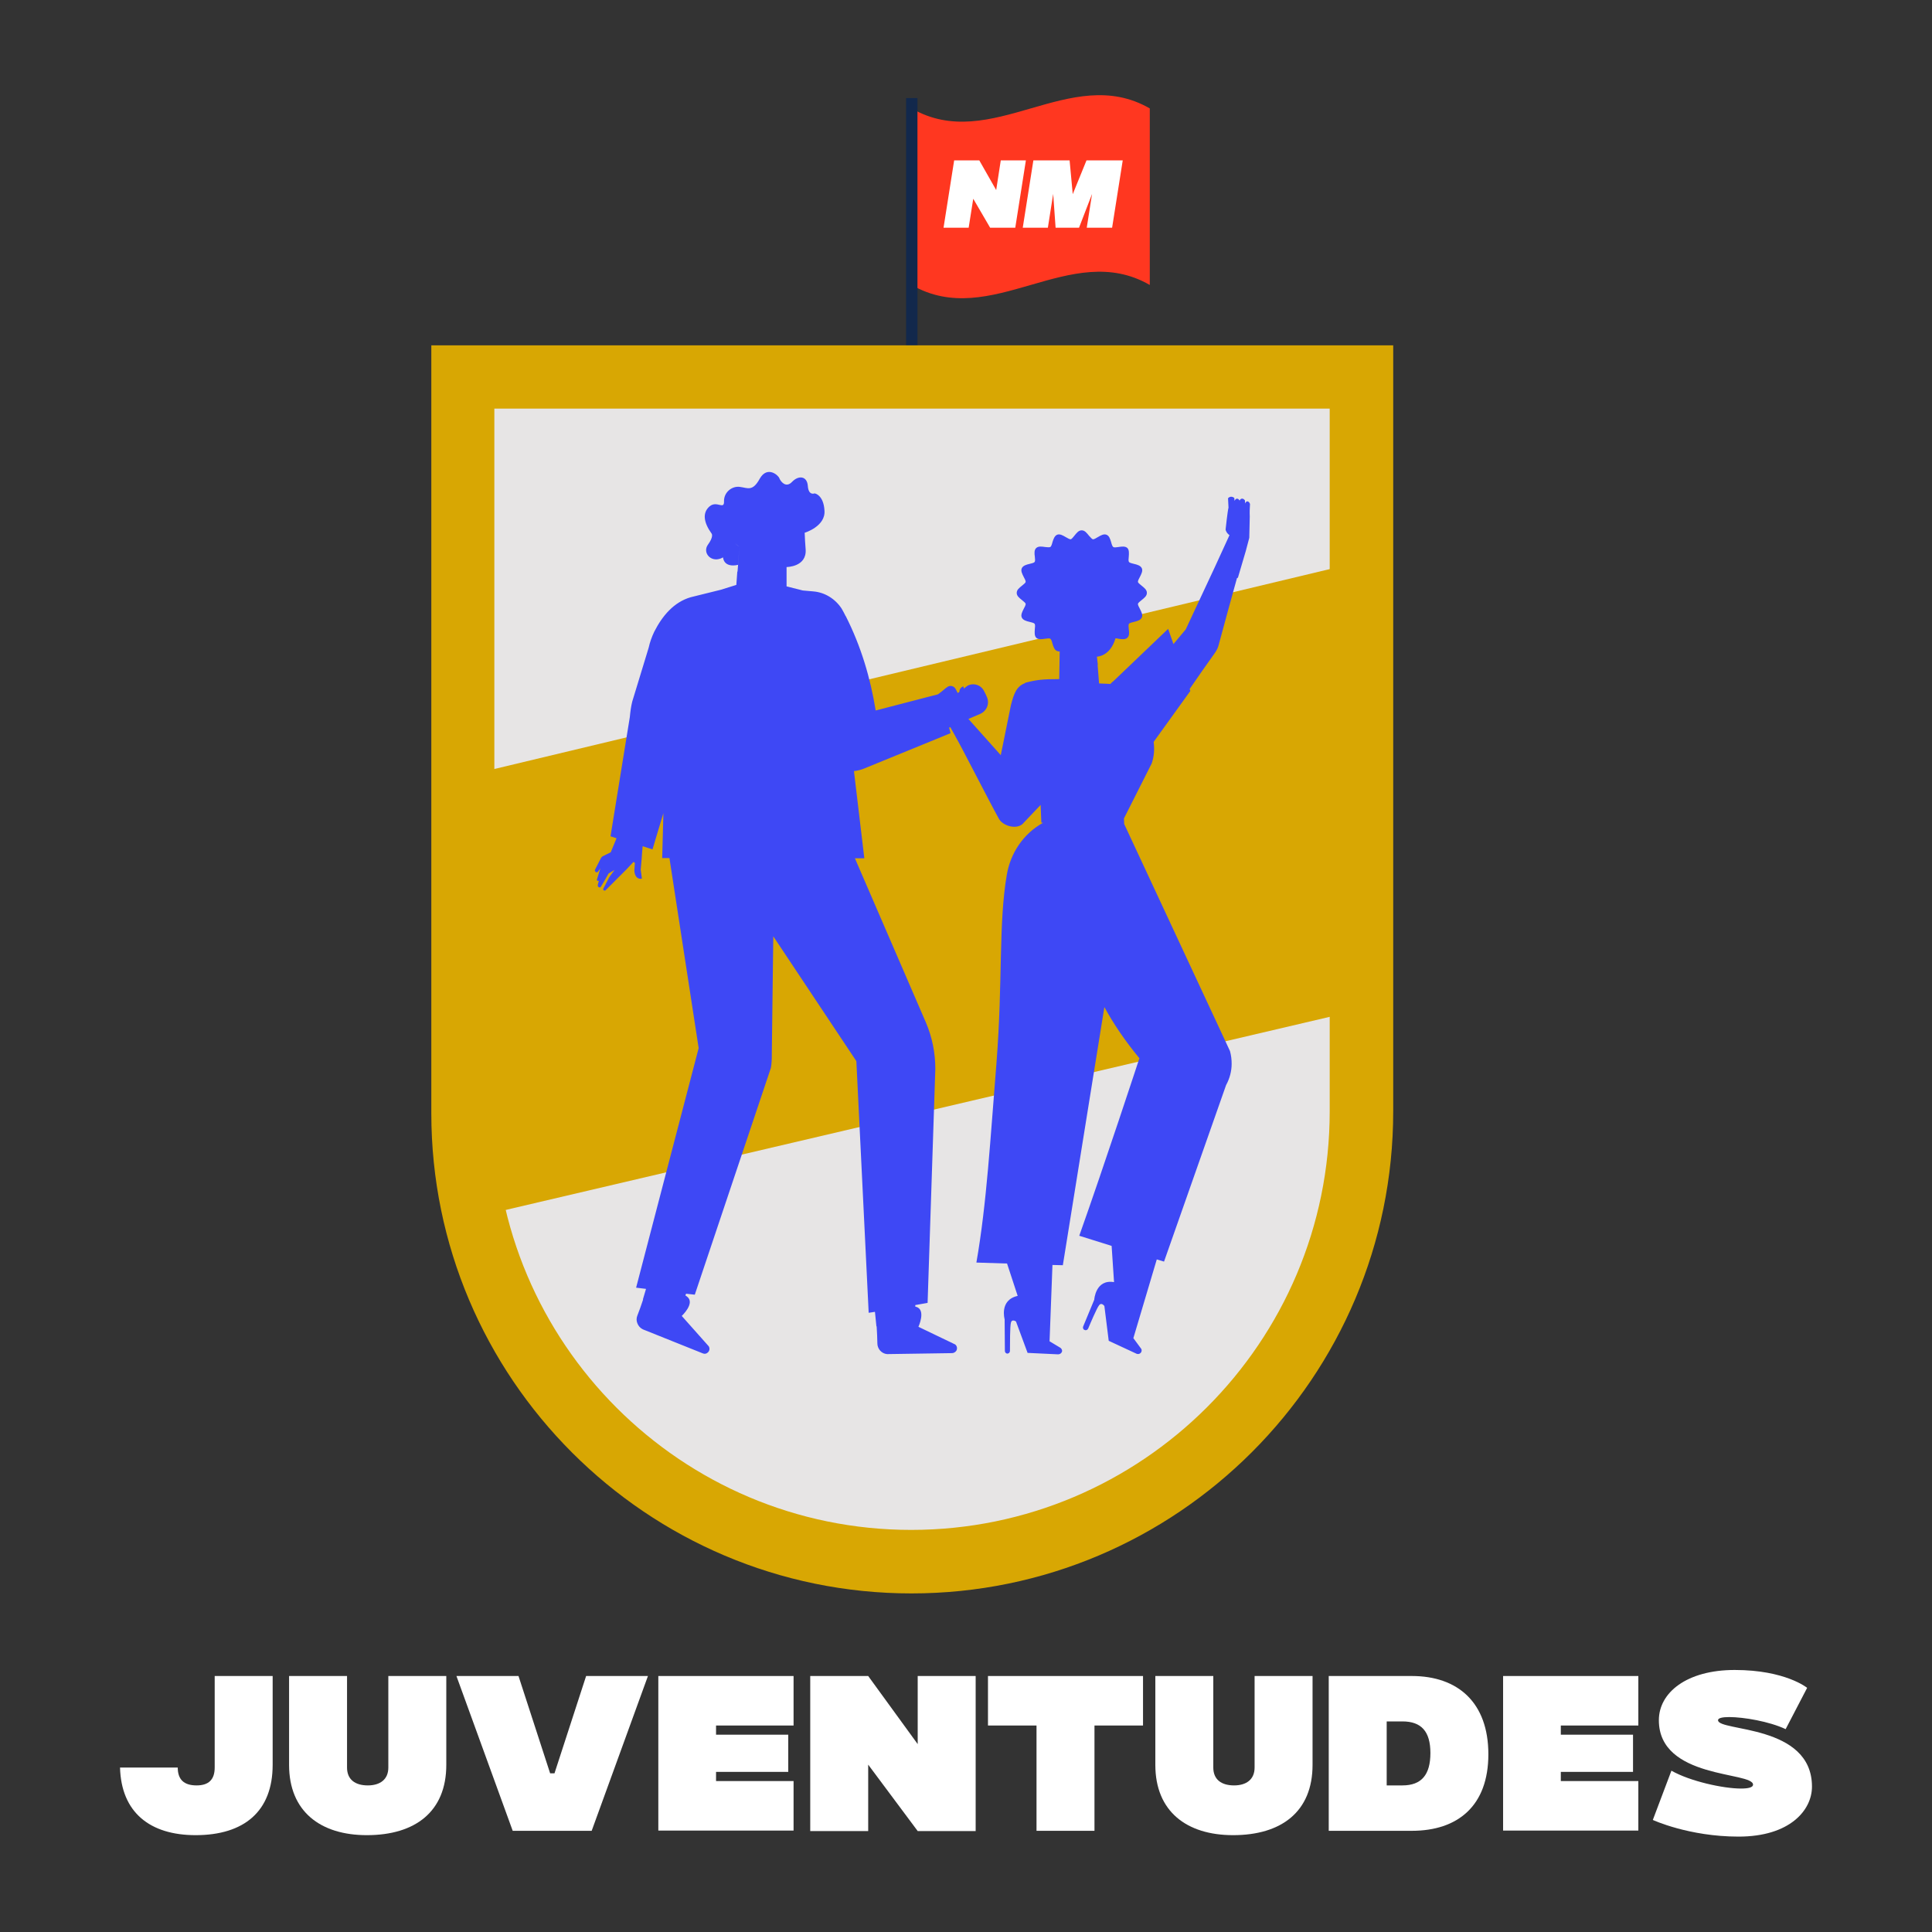 <?xml version="1.0" encoding="UTF-8"?> <!-- Generator: Adobe Illustrator 27.0.1, SVG Export Plug-In . SVG Version: 6.00 Build 0) --> <svg xmlns="http://www.w3.org/2000/svg" xmlns:xlink="http://www.w3.org/1999/xlink" version="1.1" id="Capa_1" x="0px" y="0px" viewBox="0 0 800 800" style="enable-background:new 0 0 800 800;" xml:space="preserve"><rect x="0" y="0" width="800" height="800" fill="#333333" stroke="none"/> <style type="text/css"> .st0{fill:#FF3720;} .st1{fill:#12284C;} .st2{fill:#FFFFFF;} .st3{fill:#E7E5E5;} .st4{fill:#D8A703;} .st5{fill:#3E48F5;} </style> <g> <g> <g> <path class="st0" d="M476.1,118c-32.9-19-65.7,19-98.6,0c0-24.4,0-48.7,0-73.1c32.9,19,65.7-19,98.6,0 C476.1,69.3,476.1,93.7,476.1,118z"></path> </g> <g> <rect x="375.2" y="40.6" class="st1" width="4.7" height="136.8"></rect> </g> <g> <path class="st2" d="M395.1,66.4h10.4l7,12.3l1.9-12.3h10.4l-4.4,27.9H410l-7-12l-1.9,12h-10.4L395.1,66.4z"></path> <path class="st2" d="M427.9,66.4h15l1.3,14l5.7-14h15l-4.4,27.9H450l2.2-14l-5.4,14h-9.7l-1-14l-2.2,14h-10.4L427.9,66.4z"></path> </g> </g> <g> <path class="st2" d="M73.6,731.9c0,5,2.6,7.4,7.8,7.4c5,0,7.5-2.4,7.5-7.4V694h24v36.8c0,19.3-11.9,29.1-31.9,29.1 c-18.9,0-30.8-9.4-31.3-28L73.6,731.9L73.6,731.9z"></path> <path class="st2" d="M119.7,694h24v37.9c0,5,3.4,7.4,8.6,7.4c5,0,8.5-2.4,8.5-7.4V694h24v36.8c0,19.3-12.8,29.1-32.9,29.1 c-19.2,0-32.2-9.8-32.2-29.1V694z"></path> <path class="st2" d="M214.7,694l13.1,40.3h1.8l13.1-40.3h25.6L245,758.1h-32.7L189,694H214.7z"></path> <path class="st2" d="M272.6,694h56v20.5h-32.1v3.8h29.9v15.4h-29.9v3.8h32.1V758h-56V694z"></path> <path class="st2" d="M335.5,694h24l20.5,28.2V694h24v64.2h-24l-20.5-27.5v27.5h-24V694z"></path> <path class="st2" d="M429.2,714.5h-20.1V694h64.2v20.5h-20.1v43.6h-24L429.2,714.5L429.2,714.5z"></path> <path class="st2" d="M478.4,694h24v37.9c0,5,3.4,7.4,8.6,7.4c5,0,8.5-2.4,8.5-7.4V694h24v36.8c0,19.3-12.8,29.1-32.9,29.1 c-19.2,0-32.2-9.8-32.2-29.1V694z"></path> <path class="st2" d="M550.2,694h34.4c19.1,0,31.7,11,31.7,32.4s-12.7,31.7-31.7,31.7h-34.4V694z M574.2,712.8v26.5h6.5 c7.9,0,11.6-4.4,11.6-13.4s-3.8-13.1-11.6-13.1H574.2z"></path> <path class="st2" d="M622.4,694h56v20.5h-32.1v3.8h29.9v15.4h-29.9v3.8h32.1V758h-56V694z"></path> <path class="st2" d="M692.1,733.2c7.7,4.4,21.5,7.4,28.8,7.4c3.1,0,5-0.5,5-1.6c0-5.5-39-2.2-39-26.7c0-11.4,11.5-20.8,31.4-20.8 c21,0,30,7.4,30,7.4l-8.9,17.1c-6.8-3.2-17.4-5-23.4-5c-2.8,0-4.6,0.4-4.6,1.3c0,4.8,38.9,1.5,38.9,27.5c0,9.8-9.2,20.7-30.4,20.7 c-20.6,0-35.5-6.9-35.5-6.9L692.1,733.2z"></path> </g> <g> <g> <path class="st3" d="M377.4,646.7L377.4,646.7c-102.6,0-185.7-83.2-185.7-185.7V156.1h372.1v304.1 C563.8,563.2,480.3,646.7,377.4,646.7z"></path> </g> <g> <g> <path class="st4" d="M377.4,659.8c-109.6,0-198.8-89.2-198.8-198.8V143h398.3v317.2C576.9,570.3,487.4,659.8,377.4,659.8z M204.7,169.2v291.7c0,95.2,77.4,172.6,172.6,172.6c95.6,0,173.3-77.7,173.3-173.3v-291L204.7,169.2L204.7,169.2z"></path> </g> </g> <g> <polygon class="st4" points="188.1,322.4 571.3,230.7 571.3,416.2 188.1,506 "></polygon> </g> <path class="st5" d="M517.6,208.7c-0.2-0.7-0.7-1.1-1.1-1.1c-0.4,0-0.7,0.3-0.9,0.9c0-0.4-0.1-0.8-0.1-1.3c0,0-0.6-0.9-1.4-0.7 c-0.5,0.1-0.8,0.7-0.8,0.8c-0.3-0.6-0.8-0.9-1.2-0.8c-0.6,0.1-0.9,0.9-0.9,0.9c0-0.4-0.1-0.8-0.1-1.2c-0.2-0.2-0.8-0.6-1.5-0.5 c-0.6,0.1-0.9,0.4-1.1,0.6l0.2,3.9c-0.4,1.4-1.2,9-1.2,9v0.1l0.1,0.4c0.3,0.8,0.8,1.4,1.5,1.9l-6.1,13.3l-12,25.7l0,0l-5.1,6.1 l-2.2-6.3L461.1,282l0,0c-0.4,0.3-0.9,0.7-1.3,1.2l-4.7-0.2l-0.6-7.7h0.1l-0.4-3.4c0,0,5.5,0,7.7-7.6c0.4,0,0.9,0.1,1.3,0.2 c1.3,0.2,2.7,0.4,3.6-0.4s0.8-2.3,0.6-3.6c-0.1-0.8-0.2-1.9,0.1-2.2c0.3-0.4,1.3-0.6,2.1-0.8c1.3-0.3,2.7-0.7,3.2-1.8 c0.5-1.1-0.2-2.4-0.8-3.6c-0.4-0.7-0.9-1.7-0.8-2.1c0.1-0.4,0.9-1,1.5-1.5c1.1-0.9,2.2-1.7,2.2-3s-1.1-2.1-2.2-3 c-0.6-0.5-1.4-1.1-1.5-1.5s0.4-1.4,0.8-2.1c0.6-1.2,1.3-2.5,0.8-3.6s-1.9-1.5-3.2-1.8c-0.8-0.2-1.8-0.4-2.1-0.8 c-0.3-0.4-0.2-1.4-0.1-2.2c0.1-1.4,0.2-2.8-0.6-3.6c-0.9-0.8-2.3-0.6-3.6-0.4c-0.8,0.1-1.8,0.3-2.2,0c-0.4-0.2-0.7-1.2-0.9-2 c-0.4-1.3-0.8-2.7-2-3.1c-1.1-0.4-2.3,0.3-3.5,1c-0.7,0.4-1.6,1-2.1,0.9c-0.4-0.1-1-0.9-1.6-1.5c-0.9-1.1-1.7-2.2-3-2.2 s-2.1,1.1-3,2.2c-0.5,0.6-1.1,1.4-1.5,1.5s-1.4-0.5-2.1-0.9c-1.2-0.7-2.4-1.4-3.5-1s-1.6,1.8-2,3.1c-0.2,0.8-0.5,1.8-0.9,2 s-1.4,0.1-2.2,0c-1.3-0.2-2.7-0.4-3.6,0.4c-0.9,0.8-0.8,2.3-0.6,3.6c0.1,0.8,0.2,1.9-0.1,2.2c-0.3,0.4-1.3,0.6-2.1,0.8 c-1.3,0.3-2.7,0.7-3.2,1.8s0.2,2.4,0.8,3.6c0.4,0.7,0.9,1.7,0.8,2.1c-0.1,0.4-0.9,1-1.5,1.5c-1.1,0.9-2.2,1.7-2.2,3s1.1,2.1,2.2,3 c0.6,0.5,1.4,1.1,1.5,1.5s-0.4,1.4-0.8,2.1c-0.6,1.2-1.3,2.5-0.8,3.6c0.5,1.1,1.9,1.5,3.2,1.8c0.8,0.2,1.8,0.4,2.1,0.8 c0.3,0.4,0.2,1.4,0.1,2.2c-0.1,1.4-0.2,2.8,0.6,3.6c0.9,0.8,2.3,0.6,3.6,0.4c0.8-0.1,1.9-0.3,2.2,0c0.4,0.2,0.7,1.2,0.9,2 c0.4,1.3,0.8,2.7,2,3.1c0.3,0.1,0.7,0.2,1,0.1l-0.2,11.6c0,0,0,0,0-0.1c-6.9,0-9.4,0.3-14,1.5c-0.1,0.1-0.1,0.1-0.2,0.2 c-3.5,1.3-4.6,4.4-5.8,9.1l-4.2,20.7l-13.4-15l4.9-2.1c2.7-1.2,4-4.3,2.7-7.1c-0.3-0.7-0.6-1.4-1-2.1c-1.2-2.7-4.3-3.8-6.9-2.5 l0,0c0,0-0.7,0.5-1.6,1.2l-0.2-0.9c-0.6,0.2-1.1,0.6-1.4,1.2c-0.2,0.3-0.2,0.7-0.2,1c-0.2,0.2-0.5,0.4-0.7,0.6 c-0.3-0.6-0.6-1.2-0.9-1.7c-0.7-1.4-2.6-1.7-3.7-0.6l0,0v0.1l-0.1-0.1c-1.1,1-2.3,1.9-3.5,2.8l-25.8,6.7 c-2.2-13.6-6.1-26.6-12.3-38.9l0,0l-0.2-0.3c-0.5-1-1-2-1.6-3c-2.7-4.1-7-6.7-11.6-7.1l-4.5-0.4l0,0l-6.7-1.7v-0.1v-7.9 c0,0,8.4,0,7.9-7.3c-0.2-2.2-0.3-4.6-0.4-6.9c0,0,8.7-2.6,8.2-9.2c-0.4-6.6-4.1-7.1-4.1-7.1s-2.5,1.1-2.8-3.1 c-0.3-4.1-3.8-4.5-6.5-1.7c-2.6,2.8-4.8-0.2-5.3-1.5s-5-5.2-8.1,0.2c-3,5.5-5,3.8-8.3,3.4c-3.3-0.4-6.6,2.3-6.5,6s-3-0.5-6,2.1 s-2.5,6.6,0.9,11.3c0,0,0.9,1.2-1.6,4.6c-2.4,3.4,1.6,7.9,6.3,5.2c0,0,0.1,4.4,6.2,3.1l0.6-7.5c0,0-0.9-0.5-1.8-1.4 c1,0.9,1.8,1.4,1.8,1.4l-0.8,10.3h-0.1l-0.4,5.5l-6.4,2l-12.5,3.1c-6.9,2-11.7,7.6-15.1,14.3c-1,2.1-1.8,4.3-2.3,6.6l-6.8,22.3 c-0.5,2-0.8,4.2-1,6.4l-8,49.4l2.5,0.8l-2.4,5.8l-3.2,1.6c-0.4,0.2-0.7,0.5-0.9,0.9l-2.3,4.5c-0.3,0.4-0.2,0.9,0.2,1.2 c0.3,0.2,0.8,0.1,1-0.3c0.3-0.4,0.6-0.8,0.9-1.2l-1.4,4.5c-0.1,0.2,0,0.5,0.2,0.6s0.4,0.1,0.6,0c-0.2,0.6-0.4,1.3-0.5,1.9 c0,0.3,0.2,0.7,0.5,0.8c0.3,0.1,0.6,0.1,0.8-0.2c1.1-1.8,2.2-3.7,3.2-5.5l2.5-1.5l-2.2,3l-2.5,4.8c-0.1,0.2,0,0.4,0.1,0.6 c0.2,0.2,0.5,0.2,0.8,0.1c2.9-2.9,5.8-5.8,8.7-8.7l2.9-3.1l0.6,0.4l-0.2,2.7c-0.1,0.9,0.1,1.8,0.5,2.6c0.5,1,1.6,1.5,2.6,1.2 l-0.5-3.7c0,0,0.4-4.3,0.4-4.5c0-0.1,0.2-3.3,0.4-5.2l4.1,1.3c0,0,1.9-6.5,4.5-15l-0.5,18.6h3l12.1,78.7l-25.9,99.2l4.1,0.5 l-1.3,4.4h0.1l-1.2,3.5l-1.2,3.2c-0.4,1-0.4,2.1,0,3.1c0.4,1.1,1.2,2,2.2,2.5l0.2,0.1l24.7,9.9c0.7,0.3,1.5,0.2,2-0.3 c0.8-0.6,1-1.7,0.5-2.6l-11.2-12.6c0,0,5.7-5.3,2.2-8c-0.2-0.2-0.5-0.3-0.7-0.5l0.3-0.7l3.6,0.4l31.5-93.9l0,0l0,0 c0.1-0.4,0.1-0.9,0.2-1.3c0.2-1.8,0.2-3.6,0.2-5.4l0,0l0.6-47.8l34.4,51.7l5.1,104.2l2.6-0.4l0.6,6h0.1l0.2,3.7l0.1,3.4 c0,1,0.4,2.1,1.1,2.9c0.8,0.9,1.8,1.4,2.9,1.5h0.3l26.6-0.4c0.7,0,1.4-0.4,1.8-1c0.5-0.9,0.3-2-0.5-2.6l-15.2-7.3 c0,0,3.3-7.1-1-8.3c-0.1,0-0.2,0-0.3-0.1v-0.6l5.1-0.9l3.2-96.9c0-6.6-1.3-13.1-3.9-19.2l-29.4-68h3.9l0,0l0,0l-4.3-36.1 c1.5-0.2,2.9-0.5,4.3-1.1l35.7-14.6l-0.6-2.3l0.5-0.2c0.6,1.1,1.3,2.3,1.9,3.4l0,0l0,0c0.1,0.1,0.1,0.2,0.2,0.4l0,0l0,0 c2.1,3.5,14,26.9,18,34.1c1.5,2.8,6.8,4.6,9.7,2.3l7.6-8l0.3,7.3c0.2,0.1,0.5,0.1,0.7,0.1c-8.3,4.6-13.5,12.7-15,21.5 c-3.5,20.5-1.6,43.5-4.3,78.2c-2.5,30.7-4,57.9-8.3,82.4l12.7,0.4l4.4,13.4c-7.7,1.7-5.4,9.7-5.4,9.7l0.1,13.1 c0,0.6,0.5,1.1,1,1.1c0.6,0,1.1-0.5,1.1-1.1c0-2.7,0-10.4,0.4-11.7c0.4-1.7,2.1-0.5,2.1-0.5l4.8,13l12.6,0.6 c0.9,0,1.6-0.6,1.7-1.4c0-0.5-0.3-1-0.7-1.3l-4.5-2.7l1.2-31.6l4.3,0.1L457.3,417c3.7,6.8,8.4,13.8,14.5,21.2 c0,0-14.7,44.8-24.9,73.5l13.4,4.2l1,15c-7.7-1.3-8.2,7.3-8.2,7.3l-4.6,11.1c-0.2,0.5,0,1.2,0.6,1.4c0.6,0.3,1.2,0,1.5-0.6 c1-2.4,3.6-8.5,4.5-9.6c1-1.4,2.2,0.3,2.2,0.3l1.8,14.4l11.4,5.3c0.8,0.4,1.7,0.1,2.1-0.7c0.2-0.5,0.2-1.1-0.2-1.5l-3.1-4.2 l9.7-32.6l3,0.9l25.7-73.1c1.5-2.7,2.3-5.8,2.3-8.8c0-1.8-0.2-3.5-0.7-5.3l-43.8-94l-0.1-2.3l0,0l11.5-22.8c1-2.9,1.2-5.9,0.8-8.9 l0,0l15.2-21.1l-0.3-0.8c3.6-5.2,7.1-10.3,10.5-15c0.6-0.9,1.1-1.8,1.4-2.8c2.4-8.9,5.3-19.5,7.7-28.1c0.1-0.1,0.3-0.1,0.4-0.2 c1.1-3.8,2.2-7.5,3.3-11.2c0-0.1,0.1-0.3,0.1-0.4l0,0c0.4-1.6,0.9-3.3,1.3-4.9c0-1.1,0.2-8.8,0.2-8.8 C517.4,212,517.5,210.4,517.6,208.7z M333.3,214.8l0.1,5.7C333.4,218.4,333.3,216.5,333.3,214.8z M308,215.1L308,215.1L308,215.1z M307.2,214.8c-0.1,0-0.1,0-0.2-0.1C307,214.8,307.1,214.8,307.2,214.8z M302.1,217.9c0,0.1-0.1,0.2-0.1,0.3l0,0 C302,218.2,302,218.1,302.1,217.9z M304.7,224.8L304.7,224.8L304.7,224.8z"></path> </g> </g> </svg> 